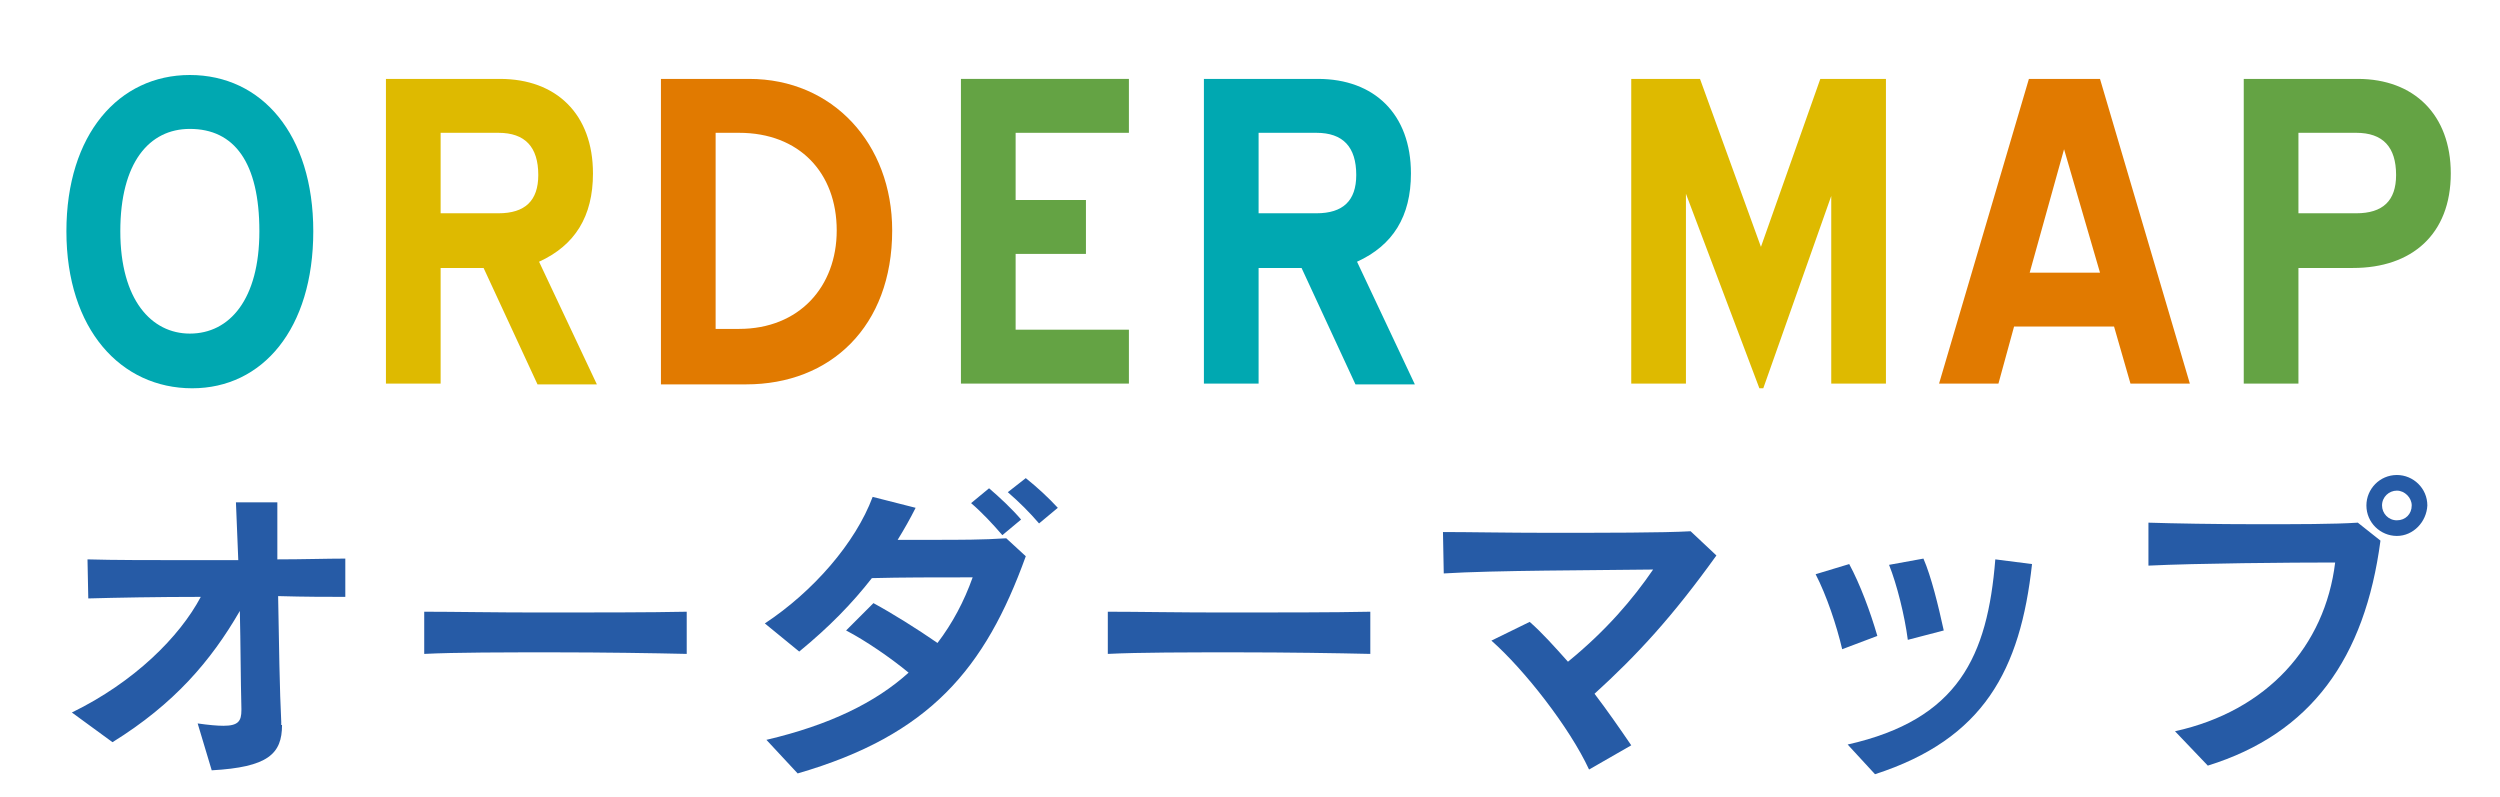<?xml version="1.0" encoding="utf-8"?>
<!-- Generator: Adobe Illustrator 26.5.0, SVG Export Plug-In . SVG Version: 6.00 Build 0)  -->
<svg version="1.1" id="レイヤー_1" xmlns="http://www.w3.org/2000/svg" xmlns:xlink="http://www.w3.org/1999/xlink" x="0px"
	 y="0px" viewBox="0 0 320 102" style="enable-background:new 0 0 320 102;" xml:space="preserve">
<style type="text/css">
	.st0{opacity:0.39;}
	.st1{opacity:0;fill:#FFFFFF;}
	.st2{opacity:3.921569e-03;fill:#FEFEFE;}
	.st3{opacity:7.843138e-03;fill:#FDFDFD;}
	.st4{opacity:1.176471e-02;fill:#FCFCFC;}
	.st5{opacity:1.568628e-02;fill:#FBFBFB;}
	.st6{opacity:1.960784e-02;fill:#FAFAFA;}
	.st7{opacity:2.352941e-02;fill:#F9F9F9;}
	.st8{opacity:2.745098e-02;fill:#F8F8F8;}
	.st9{opacity:3.137255e-02;fill:#F7F7F7;}
	.st10{opacity:3.529412e-02;fill:#F6F6F6;}
	.st11{opacity:3.921569e-02;fill:#F5F5F5;}
	.st12{opacity:4.313726e-02;fill:#F4F4F4;}
	.st13{opacity:4.705882e-02;fill:#F3F3F3;}
	.st14{opacity:5.098039e-02;fill:#F2F2F2;}
	.st15{opacity:5.490196e-02;fill:#F1F1F1;}
	.st16{opacity:5.882353e-02;fill:#F0F0F0;}
	.st17{opacity:6.274510e-02;fill:#EFEFEF;}
	.st18{opacity:6.666667e-02;fill:#EEEEEE;}
	.st19{opacity:7.058824e-02;fill:#EDEDED;}
	.st20{opacity:7.450981e-02;fill:#ECECEC;}
	.st21{opacity:7.843138e-02;fill:#EBEBEB;}
	.st22{opacity:8.235294e-02;fill:#EAEAEA;}
	.st23{opacity:8.627451e-02;fill:#E9E9E9;}
	.st24{opacity:9.019608e-02;fill:#E8E8E8;}
	.st25{opacity:9.411765e-02;fill:#E7E7E7;}
	.st26{opacity:9.803922e-02;fill:#E6E6E6;}
	.st27{opacity:0.102;fill:#E5E5E5;}
	.st28{opacity:0.106;fill:#E4E4E4;}
	.st29{opacity:0.11;fill:#E3E3E3;}
	.st30{opacity:0.114;fill:#E2E2E2;}
	.st31{opacity:0.118;fill:#E1E1E1;}
	.st32{opacity:0.122;fill:#E0E0E0;}
	.st33{opacity:0.126;fill:#E0DFDF;}
	.st34{opacity:0.129;fill:#DFDEDE;}
	.st35{opacity:0.133;fill:#DEDDDD;}
	.st36{opacity:0.137;fill:#DDDCDC;}
	.st37{opacity:0.141;fill:#DCDBDB;}
	.st38{opacity:0.145;fill:#DBDADA;}
	.st39{opacity:0.149;fill:#DAD9D9;}
	.st40{opacity:0.153;fill:#D9D8D8;}
	.st41{opacity:0.157;fill:#D8D7D7;}
	.st42{opacity:0.161;fill:#D7D6D6;}
	.st43{opacity:0.165;fill:#D6D5D5;}
	.st44{opacity:0.169;fill:#D5D4D4;}
	.st45{opacity:0.172;fill:#D4D3D3;}
	.st46{opacity:0.176;fill:#D3D2D2;}
	.st47{opacity:0.18;fill:#D2D1D1;}
	.st48{opacity:0.184;fill:#D1D0D0;}
	.st49{opacity:0.188;fill:#D0CFCF;}
	.st50{opacity:0.192;fill:#CFCECE;}
	.st51{opacity:0.196;fill:#CECDCD;}
	.st52{opacity:0.2;fill:#CDCCCC;}
	.st53{opacity:0.204;fill:#CCCBCB;}
	.st54{opacity:0.208;fill:#CBCACA;}
	.st55{opacity:0.212;fill:#CAC9C9;}
	.st56{opacity:0.216;fill:#C9C8C8;}
	.st57{opacity:0.22;fill:#C8C7C7;}
	.st58{opacity:0.224;fill:#C7C6C6;}
	.st59{opacity:0.228;fill:#C6C5C5;}
	.st60{opacity:0.231;fill:#C5C4C4;}
	.st61{opacity:0.235;fill:#C4C3C3;}
	.st62{opacity:0.239;fill:#C3C2C2;}
	.st63{opacity:0.243;fill:#C2C1C1;}
	.st64{opacity:0.247;fill:#C1C0C0;}
	.st65{opacity:0.251;fill:#C0BFBF;}
	.st66{opacity:0.255;fill:#BFBEBE;}
	.st67{opacity:0.259;fill:#BEBDBD;}
	.st68{opacity:0.263;fill:#BDBCBC;}
	.st69{opacity:0.267;fill:#BCBBBB;}
	.st70{opacity:0.271;fill:#BBBABA;}
	.st71{opacity:0.275;fill:#BAB9B9;}
	.st72{opacity:0.278;fill:#B9B8B8;}
	.st73{opacity:0.282;fill:#B8B7B7;}
	.st74{opacity:0.286;fill:#B7B6B6;}
	.st75{opacity:0.29;fill:#B6B5B5;}
	.st76{opacity:0.294;fill:#B5B4B4;}
	.st77{opacity:0.298;fill:#B4B3B3;}
	.st78{opacity:0.302;fill:#B3B2B2;}
	.st79{opacity:0.306;fill:#B2B1B1;}
	.st80{opacity:0.31;fill:#B1B0B0;}
	.st81{opacity:0.314;fill:#B0AFAF;}
	.st82{opacity:0.318;fill:#AFAEAE;}
	.st83{opacity:0.322;fill:#AEADAD;}
	.st84{opacity:0.326;fill:#ADACAC;}
	.st85{opacity:0.329;fill:#ACABAB;}
	.st86{opacity:0.333;fill:#ABAAAA;}
	.st87{opacity:0.337;fill:#AAA9A9;}
	.st88{opacity:0.341;fill:#A9A8A8;}
	.st89{opacity:0.345;fill:#A8A7A7;}
	.st90{opacity:0.349;fill:#A7A6A6;}
	.st91{opacity:0.353;fill:#A6A5A5;}
	.st92{opacity:0.357;fill:#A5A4A4;}
	.st93{opacity:0.361;fill:#A4A3A3;}
	.st94{opacity:0.365;fill:#A3A2A2;}
	.st95{opacity:0.369;fill:#A2A1A1;}
	.st96{opacity:0.372;fill:#A1A0A0;}
	.st97{opacity:0.377;fill:#A19F9F;}
	.st98{opacity:0.38;fill:#A09E9E;}
	.st99{opacity:0.384;fill:#9F9D9D;}
	.st100{opacity:0.388;fill:#9E9C9C;}
	.st101{opacity:0.392;fill:#9D9B9B;}
	.st102{opacity:0.396;fill:#9C9A9A;}
	.st103{opacity:0.4;fill:#9B9999;}
	.st104{opacity:0.404;fill:#9A9898;}
	.st105{opacity:0.408;fill:#999797;}
	.st106{opacity:0.412;fill:#989696;}
	.st107{opacity:0.416;fill:#979595;}
	.st108{opacity:0.42;fill:#969494;}
	.st109{opacity:0.423;fill:#959393;}
	.st110{opacity:0.427;fill:#949292;}
	.st111{opacity:0.431;fill:#939191;}
	.st112{opacity:0.435;fill:#929090;}
	.st113{opacity:0.439;fill:#918F8F;}
	.st114{opacity:0.443;fill:#908E8E;}
	.st115{opacity:0.447;fill:#8F8D8D;}
	.st116{opacity:0.451;fill:#8E8C8C;}
	.st117{opacity:0.455;fill:#8D8B8B;}
	.st118{opacity:0.459;fill:#8C8A8A;}
	.st119{opacity:0.463;fill:#8B8989;}
	.st120{opacity:0.467;fill:#8A8888;}
	.st121{opacity:0.471;fill:#898787;}
	.st122{opacity:0.474;fill:#888686;}
	.st123{opacity:0.478;fill:#878585;}
	.st124{opacity:0.482;fill:#868484;}
	.st125{opacity:0.486;fill:#858383;}
	.st126{opacity:0.49;fill:#848282;}
	.st127{opacity:0.494;fill:#838181;}
	.st128{opacity:0.498;fill:#828080;}
	.st129{opacity:0.502;fill:#817F7F;}
	.st130{opacity:0.506;fill:#807E7E;}
	.st131{opacity:0.51;fill:#7F7D7D;}
	.st132{opacity:0.514;fill:#7E7C7C;}
	.st133{opacity:0.518;fill:#7D7B7B;}
	.st134{opacity:0.522;fill:#7C7A7A;}
	.st135{opacity:0.525;fill:#7B7979;}
	.st136{opacity:0.529;fill:#7A7878;}
	.st137{opacity:0.533;fill:#797777;}
	.st138{opacity:0.537;fill:#787676;}
	.st139{opacity:0.541;fill:#777575;}
	.st140{opacity:0.545;fill:#767474;}
	.st141{opacity:0.549;fill:#757373;}
	.st142{opacity:0.553;fill:#747272;}
	.st143{opacity:0.557;fill:#737171;}
	.st144{opacity:0.561;fill:#727070;}
	.st145{opacity:0.565;fill:#716F6F;}
	.st146{opacity:0.569;fill:#706E6E;}
	.st147{opacity:0.573;fill:#6F6D6D;}
	.st148{opacity:0.577;fill:#6E6C6C;}
	.st149{opacity:0.58;fill:#6D6B6B;}
	.st150{opacity:0.584;fill:#6C6A6A;}
	.st151{opacity:0.588;fill:#6B6969;}
	.st152{opacity:0.592;fill:#6A6868;}
	.st153{opacity:0.596;fill:#696767;}
	.st154{opacity:0.6;fill:#686666;}
	.st155{opacity:0.604;fill:#676565;}
	.st156{opacity:0.608;fill:#666464;}
	.st157{opacity:0.612;fill:#656363;}
	.st158{opacity:0.616;fill:#646262;}
	.st159{opacity:0.62;fill:#636161;}
	.st160{opacity:0.624;fill:#626060;}
	.st161{opacity:0.627;fill:#625F5F;}
	.st162{opacity:0.631;fill:#615E5E;}
	.st163{opacity:0.635;fill:#605D5D;}
	.st164{opacity:0.639;fill:#5F5C5C;}
	.st165{opacity:0.643;fill:#5E5B5B;}
	.st166{opacity:0.647;fill:#5D5A5A;}
	.st167{opacity:0.651;fill:#5C5959;}
	.st168{opacity:0.655;fill:#5B5858;}
	.st169{opacity:0.659;fill:#5A5757;}
	.st170{opacity:0.663;fill:#595656;}
	.st171{opacity:0.667;fill:#585555;}
	.st172{opacity:0.671;fill:#575454;}
	.st173{opacity:0.674;fill:#565353;}
	.st174{opacity:0.678;fill:#555252;}
	.st175{opacity:0.682;fill:#545151;}
	.st176{opacity:0.686;fill:#535050;}
	.st177{opacity:0.69;fill:#524F4F;}
	.st178{opacity:0.694;fill:#514E4E;}
	.st179{opacity:0.698;fill:#504D4D;}
	.st180{opacity:0.702;fill:#4F4C4C;}
	.st181{opacity:0.706;fill:#4E4B4B;}
	.st182{opacity:0.71;fill:#4D4A4A;}
	.st183{opacity:0.714;fill:#4C4949;}
	.st184{opacity:0.718;fill:#4B4848;}
	.st185{opacity:0.722;fill:#4A4747;}
	.st186{opacity:0.726;fill:#494646;}
	.st187{opacity:0.729;fill:#484545;}
	.st188{opacity:0.733;fill:#474444;}
	.st189{opacity:0.737;fill:#464343;}
	.st190{opacity:0.741;fill:#454242;}
	.st191{opacity:0.745;fill:#444141;}
	.st192{opacity:0.749;fill:#434040;}
	.st193{opacity:0.753;fill:#423F3F;}
	.st194{opacity:0.757;fill:#413E3E;}
	.st195{opacity:0.761;fill:#403D3D;}
	.st196{opacity:0.765;fill:#3F3C3C;}
	.st197{opacity:0.769;fill:#3E3B3B;}
	.st198{opacity:0.772;fill:#3D3A3A;}
	.st199{opacity:0.776;fill:#3C3939;}
	.st200{opacity:0.78;fill:#3B3838;}
	.st201{opacity:0.784;fill:#3A3737;}
	.st202{opacity:0.788;fill:#393636;}
	.st203{opacity:0.792;fill:#383535;}
	.st204{opacity:0.796;fill:#373434;}
	.st205{opacity:0.8;fill:#363333;}
	.st206{opacity:0.804;fill:#353232;}
	.st207{opacity:0.808;fill:#343131;}
	.st208{opacity:0.812;fill:#333030;}
	.st209{opacity:0.816;fill:#322F2F;}
	.st210{opacity:0.82;fill:#312E2E;}
	.st211{opacity:0.824;fill:#302D2D;}
	.st212{opacity:0.828;fill:#2F2C2C;}
	.st213{opacity:0.831;fill:#2E2B2B;}
	.st214{opacity:0.835;fill:#2D2A2A;}
	.st215{opacity:0.839;fill:#2C2929;}
	.st216{opacity:0.843;fill:#2B2828;}
	.st217{opacity:0.847;fill:#2A2727;}
	.st218{opacity:0.851;fill:#292626;}
	.st219{opacity:0.855;fill:#282525;}
	.st220{opacity:0.859;fill:#272424;}
	.st221{opacity:0.863;fill:#262323;}
	.st222{opacity:0.867;fill:#252222;}
	.st223{opacity:0.871;fill:#242121;}
	.st224{opacity:0.875;fill:#232020;}
	.st225{opacity:0.878;fill:#231F1F;}
	.st226{opacity:0.882;fill:#221E1E;}
	.st227{opacity:0.886;fill:#211D1D;}
	.st228{opacity:0.89;fill:#201C1C;}
	.st229{opacity:0.894;fill:#1F1B1B;}
	.st230{opacity:0.898;fill:#1E1A1A;}
	.st231{opacity:0.902;fill:#1D1919;}
	.st232{opacity:0.906;fill:#1C1818;}
	.st233{opacity:0.91;fill:#1B1717;}
	.st234{opacity:0.914;fill:#1A1616;}
	.st235{opacity:0.918;fill:#191515;}
	.st236{opacity:0.922;fill:#181414;}
	.st237{opacity:0.925;fill:#171313;}
	.st238{opacity:0.929;fill:#161212;}
	.st239{opacity:0.933;fill:#151111;}
	.st240{opacity:0.937;fill:#141010;}
	.st241{opacity:0.941;fill:#130F0F;}
	.st242{opacity:0.945;fill:#120E0E;}
	.st243{opacity:0.949;fill:#110D0D;}
	.st244{opacity:0.953;fill:#100C0C;}
	.st245{opacity:0.957;fill:#0F0B0B;}
	.st246{opacity:0.961;fill:#0E0A0A;}
	.st247{opacity:0.965;fill:#0D0909;}
	.st248{opacity:0.969;fill:#0C0808;}
	.st249{opacity:0.973;fill:#0B0707;}
	.st250{opacity:0.977;fill:#0A0606;}
	.st251{opacity:0.98;fill:#090505;}
	.st252{opacity:0.984;fill:#080404;}
	.st253{opacity:0.988;fill:#070303;}
	.st254{opacity:0.992;fill:#060202;}
	.st255{opacity:0.996;fill:#050101;}
	.st256{fill:#040000;}
	.st257{filter:url(#Adobe_OpacityMaskFilter);}
	.st258{fill:url(#SVGID_00000114053049735552297550000014980256338641903530_);}
	.st259{opacity:0.5;mask:url(#SVGID_1_);}
	.st260{filter:url(#Adobe_OpacityMaskFilter_00000005236755946802920850000011041992615793365895_);}
	.st261{fill:url(#SVGID_00000028292721886939587520000011444020683438630029_);}
	.st262{opacity:0.5;mask:url(#SVGID_00000037656496934227551480000006690076156854540711_);}
	.st263{fill:#FFFFFF;stroke:#414141;stroke-width:1.5;stroke-linecap:round;stroke-linejoin:round;stroke-miterlimit:10;}
	.st264{fill:#D3EDFB;}
	.st265{fill:#B0C1E0;}
	.st266{fill:#F2F2F2;}
	.st267{fill:none;stroke:#414141;stroke-width:1.5;stroke-linecap:round;stroke-linejoin:round;stroke-miterlimit:10;}
	.st268{fill:#F0F0F0;}
	.st269{fill:#DADADA;}
	.st270{fill:#EAEAEA;}
	.st271{fill:#FFFFFF;}
	.st272{fill:#FEFEFE;}
	.st273{fill:#FDFDFD;}
	.st274{fill:#FCFCFC;}
	.st275{fill:#FBFBFB;}
	.st276{fill:#FAFAFA;}
	.st277{fill:#F9F9F9;}
	.st278{fill:#F8F8F8;}
	.st279{fill:#F7F7F7;}
	.st280{fill:#F7F6F6;}
	.st281{fill:#F6F5F5;}
	.st282{fill:#F5F4F4;}
	.st283{fill:#F4F3F3;}
	.st284{fill:#F3F2F2;}
	.st285{fill:#F2F1F1;}
	.st286{fill:#F1F0F0;}
	.st287{fill:#F0EFEF;}
	.st288{fill:#EFEEEE;}
	.st289{fill:#EEEDED;}
	.st290{fill:#EDECEC;}
	.st291{fill:#ECEBEB;}
	.st292{fill:#EBEAEA;}
	.st293{fill:#EAE9E9;}
	.st294{fill:#E9E8E8;}
	.st295{fill:#E8E7E7;}
	.st296{fill:#E7E6E6;}
	.st297{fill:#E7E5E5;}
	.st298{fill:#E6E4E4;}
	.st299{fill:#E5E3E3;}
	.st300{fill:#E4E2E2;}
	.st301{fill:#E3E1E1;}
	.st302{fill:#E2E0E0;}
	.st303{fill:#E1DFDF;}
	.st304{fill:#E0DEDE;}
	.st305{fill:#DFDDDD;}
	.st306{fill:#DEDCDC;}
	.st307{fill:#DDDBDB;}
	.st308{fill:#DCDADA;}
	.st309{fill:#DBD9D9;}
	.st310{fill:#DAD8D8;}
	.st311{fill:#D9D8D7;}
	.st312{fill:#D8D7D6;}
	.st313{fill:#D8D6D5;}
	.st314{fill:#D7D5D4;}
	.st315{fill:#D6D4D3;}
	.st316{fill:#D5D3D2;}
	.st317{fill:#D4D2D1;}
	.st318{fill:#D3D1D0;}
	.st319{fill:#D2D0CF;}
	.st320{fill:#D1CFCE;}
	.st321{fill:#D0CECD;}
	.st322{fill:#CFCDCC;}
	.st323{fill:#CECCCB;}
	.st324{fill:#CDCBCA;}
	.st325{fill:#CCCAC9;}
	.st326{fill:#CBC9C8;}
	.st327{fill:#CAC8C7;}
	.st328{fill:#C9C7C6;}
	.st329{fill:#C8C6C5;}
	.st330{fill:#C8C5C4;}
	.st331{fill:#C7C4C3;}
	.st332{fill:#C6C3C2;}
	.st333{fill:#C5C2C1;}
	.st334{fill:#C4C1C0;}
	.st335{fill:#C3C0BF;}
	.st336{fill:#C2BFBE;}
	.st337{fill:#C1BEBD;}
	.st338{fill:#C0BDBC;}
	.st339{fill:#BFBCBB;}
	.st340{fill:#BEBBBA;}
	.st341{fill:#BDBAB9;}
	.st342{fill:#BCB9B8;}
	.st343{fill:#BBB8B7;}
	.st344{fill:#BAB7B6;}
	.st345{fill:#B9B6B5;}
	.st346{fill:#B8B5B4;}
	.st347{fill:#B8B4B3;}
	.st348{fill:#B7B3B2;}
	.st349{fill:#B6B2B1;}
	.st350{fill:#B5B1B0;}
	.st351{fill:#B4B0AF;}
	.st352{fill:#B3AFAE;}
	.st353{fill:#B2AEAD;}
	.st354{fill:#B1ADAC;}
	.st355{fill:#B0ACAB;}
	.st356{fill:#AFABAA;}
	.st357{fill:#AEAAA9;}
	.st358{fill:#ADA9A8;}
	.st359{fill:#ACA8A7;}
	.st360{fill:#ABA7A6;}
	.st361{fill:#AAA6A5;}
	.st362{fill:#A9A5A4;}
	.st363{fill:#A9A4A3;}
	.st364{fill:#A8A3A2;}
	.st365{fill:#A7A2A1;}
	.st366{fill:#A6A1A0;}
	.st367{fill:#A5A09F;}
	.st368{fill:#A49F9E;}
	.st369{fill:#A39E9D;}
	.st370{fill:#A29D9C;}
	.st371{fill:#A19C9B;}
	.st372{fill:#A09B9A;}
	.st373{fill:#9F9A99;}
	.st374{fill:#9E9998;}
	.st375{fill:#9D9897;}
	.st376{fill:#9C9796;}
	.st377{fill:#9B9695;}
	.st378{fill:#9A9594;}
	.st379{fill:#999493;}
	.st380{fill:#999392;}
	.st381{fill:#989291;}
	.st382{fill:#979190;}
	.st383{fill:#96908F;}
	.st384{fill:#958F8E;}
	.st385{fill:#948E8D;}
	.st386{fill:#938D8C;}
	.st387{fill:#928C8B;}
	.st388{fill:#918C8A;}
	.st389{fill:#908B89;}
	.st390{fill:#8F8A88;}
	.st391{fill:#8E8987;}
	.st392{fill:#8D8886;}
	.st393{fill:#8C8785;}
	.st394{fill:#8B8684;}
	.st395{fill:#8A8583;}
	.st396{fill:#898482;}
	.st397{fill:#898381;}
	.st398{fill:#888280;}
	.st399{fill:#87817F;}
	.st400{fill:#86807E;}
	.st401{fill:#857F7D;}
	.st402{fill:#847E7C;}
	.st403{fill:#837D7B;}
	.st404{fill:#827C7A;}
	.st405{fill:#817B79;}
	.st406{fill:#807A78;}
	.st407{fill:#7F7977;}
	.st408{fill:#7E7876;}
	.st409{fill:#7D7775;}
	.st410{fill:#7C7674;}
	.st411{fill:#7B7573;}
	.st412{fill:#7A7472;}
	.st413{fill:#797371;}
	.st414{fill:#797270;}
	.st415{fill:#78716F;}
	.st416{fill:#77706E;}
	.st417{fill:#766F6D;}
	.st418{fill:#756E6C;}
	.st419{fill:#746D6B;}
	.st420{fill:#736C6A;}
	.st421{fill:#726B69;}
	.st422{fill:#716A68;}
	.st423{fill:#706967;}
	.st424{fill:#6F6866;}
	.st425{fill:#6E6765;}
	.st426{fill:#6D6664;}
	.st427{fill:#6C6563;}
	.st428{fill:#6B6462;}
	.st429{fill:#6A6361;}
	.st430{fill:#6A6260;}
	.st431{fill:#69615F;}
	.st432{fill:#68605E;}
	.st433{fill:#675F5D;}
	.st434{fill:#665E5C;}
	.st435{fill:#655D5B;}
	.st436{fill:#645C5A;}
	.st437{fill:#635B59;}
	.st438{fill:#625A58;}
	.st439{fill:#615957;}
	.st440{fill:#605856;}
	.st441{fill:#5F5755;}
	.st442{fill:#5E5654;}
	.st443{fill:#5D5553;}
	.st444{fill:#5C5452;}
	.st445{fill:#5B5351;}
	.st446{fill:#5A5250;}
	.st447{fill:#5A514F;}
	.st448{fill:#59504E;}
	.st449{fill:#584F4D;}
	.st450{fill:#574E4C;}
	.st451{fill:#564D4B;}
	.st452{fill:#554C4A;}
	.st453{fill:#544B49;}
	.st454{fill:#534A48;}
	.st455{fill:#524947;}
	.st456{fill:#514846;}
	.st457{fill:#504745;}
	.st458{fill:#4F4644;}
	.st459{fill:#4E4543;}
	.st460{fill:#4D4442;}
	.st461{fill:#4C4341;}
	.st462{fill:#4B4240;}
	.st463{fill:#4A413F;}
	.st464{fill:#4A403E;}
	.st465{fill:#493F3D;}
	.st466{fill:#483F3C;}
	.st467{fill:#473E3B;}
	.st468{fill:#463D3A;}
	.st469{fill:#453C39;}
	.st470{fill:#443B38;}
	.st471{fill:#433A37;}
	.st472{fill:#423936;}
	.st473{fill:#413835;}
	.st474{fill:#403734;}
	.st475{fill:#3F3633;}
	.st476{fill:#3E3532;}
	.st477{fill:#3D3431;}
	.st478{fill:#3C3330;}
	.st479{fill:#3B322F;}
	.st480{fill:#3B312E;}
	.st481{fill:#3A302D;}
	.st482{fill:#392F2C;}
	.st483{fill:#382E2B;}
	.st484{fill:#372D2A;}
	.st485{fill:#362C29;}
	.st486{fill:#352B28;}
	.st487{fill:#342A27;}
	.st488{fill:#332926;}
	.st489{fill:#322825;}
	.st490{fill:#312724;}
	.st491{fill:#302623;}
	.st492{fill:#2F2522;}
	.st493{fill:#2E2421;}
	.st494{fill:#2D2320;}
	.st495{fill:#2C221F;}
	.st496{fill:#2B211E;}
	.st497{fill:#2B201D;}
	.st498{fill:#2A1F1C;}
	.st499{fill:#291E1B;}
	.st500{fill:#281D1A;}
	.st501{fill:#271C19;}
	.st502{fill:#261B18;}
	.st503{fill:#251A17;}
	.st504{fill:#241916;}
	.st505{fill:#231815;}
	.st506{fill:#FFFFFF;stroke:#414141;stroke-width:1.642;stroke-linecap:round;stroke-linejoin:round;stroke-miterlimit:10;}
	.st507{fill:#C0CEE6;stroke:#414141;stroke-width:1.719;stroke-linecap:round;stroke-linejoin:round;stroke-miterlimit:10;}
	.st508{fill:#5DC1CF;stroke:#414141;stroke-width:1.642;stroke-linecap:round;stroke-linejoin:round;stroke-miterlimit:10;}
	.st509{fill:#888888;}
	.st510{fill:#00B5EC;}
	.st511{fill:#F9C568;}
	.st512{fill:#1A2954;}
	.st513{fill:#D2DBE2;}
	.st514{fill:none;stroke:#414141;stroke-width:1.642;stroke-linecap:round;stroke-linejoin:round;stroke-miterlimit:10;}
	.st515{fill:#414141;}
	.st516{fill:#B1B2B2;stroke:#414141;stroke-width:1.642;stroke-linecap:round;stroke-linejoin:round;stroke-miterlimit:10;}
	.st517{fill:#FFFFFF;stroke:#414141;stroke-width:1.719;stroke-linecap:round;stroke-linejoin:round;stroke-miterlimit:10;}
	.st518{fill:none;stroke:#414141;stroke-width:1.719;stroke-linecap:round;stroke-linejoin:round;stroke-miterlimit:10;}
	.st519{fill:#9C9D9D;}
	.st520{fill:#FFFFFF;stroke:#414141;stroke-width:1.535;stroke-linecap:round;stroke-linejoin:round;stroke-miterlimit:10;}
	.st521{fill:#EAA55B;stroke:#414141;stroke-width:1.642;stroke-linejoin:round;stroke-miterlimit:10;}
	.st522{fill:#6DBCD7;stroke:#414141;stroke-width:1.642;stroke-linejoin:round;stroke-miterlimit:10;}
	.st523{fill:none;stroke:#414141;stroke-width:1.232;stroke-linecap:round;stroke-linejoin:round;stroke-miterlimit:10;}
	.st524{fill:#FFFFFF;stroke:#414141;stroke-width:1.535;stroke-linejoin:round;stroke-miterlimit:10;}
	.st525{fill:#5DC1CF;}
	.st526{fill:none;stroke:#414141;stroke-width:1.535;stroke-linecap:round;stroke-linejoin:round;stroke-miterlimit:10;}
	.st527{fill:#9AAEBD;stroke:#414141;stroke-width:1.642;stroke-linecap:round;stroke-linejoin:round;stroke-miterlimit:10;}
	.st528{fill:none;stroke:#414141;stroke-width:1.642;stroke-linecap:round;stroke-miterlimit:10;}
	.st529{fill:#FFFFFF;stroke:#414141;stroke-width:1.5;stroke-miterlimit:10;}
	.st530{fill:#FCEAD0;stroke:#414141;stroke-width:1.5;stroke-linecap:round;stroke-linejoin:round;stroke-miterlimit:10;}
	.st531{fill:#7892A7;stroke:#414141;stroke-width:1.5;stroke-linecap:round;stroke-linejoin:round;stroke-miterlimit:10;}
	.st532{fill:#1E4A6D;stroke:#414141;stroke-width:1.5;stroke-linecap:round;stroke-linejoin:round;stroke-miterlimit:10;}
	.st533{fill:#F0E134;stroke:#414141;stroke-width:1.5;stroke-linecap:round;stroke-linejoin:round;stroke-miterlimit:10;}
	.st534{fill:#BCE2F5;stroke:#414141;stroke-width:1.5;stroke-linecap:round;stroke-linejoin:round;stroke-miterlimit:10;}
	.st535{fill:#A7A7A7;}
	.st536{fill:#E0E1E1;}
	.st537{fill:#D5D6D6;}
	.st538{fill:#AF831D;}
	.st539{fill:#E48685;}
	.st540{fill:#C78BA8;}
	.st541{fill:#6283C1;}
	.st542{fill:#6282C0;}
	.st543{fill:#265BA6;}
	.st544{fill:#00A8B1;}
	.st545{fill:#DEBA00;}
	.st546{fill:#E17A00;}
	.st547{fill:#64A344;}
</style>
<g>
	<g>
		<path class="st543" d="M36.1,92.8c0,3.7-1.8,5.4-9,5.8l-1.8-6c1.4,0.2,2.5,0.3,3.3,0.3c1.9,0,2.3-0.6,2.3-2v-0.2
			c-0.1-3.8-0.1-8.2-0.2-12.5c-3.7,6.4-8.4,11.9-16.3,16.8l-5.2-3.8c8-3.9,13.8-9.7,16.5-14.8c-5.5,0-10.9,0.1-14.4,0.2l-0.1-5
			c3.2,0.1,8.4,0.1,13.8,0.1c1.8,0,3.7,0,5.5,0c-0.1-2.7-0.2-5.2-0.3-7.4l5.3,0c0,1.6,0,4.3,0,7.3c3.2,0,6.3-0.1,8.7-0.1v4.9
			c-2.2,0-5.2,0-8.6-0.1c0.1,5.8,0.2,12.3,0.4,16.1V92.8z"/>
		<path class="st543" d="M87.9,83.7c-4.3-0.1-10.7-0.2-17-0.2s-12.6,0-16.6,0.2v-5.4c3.7,0,9.1,0.1,14.8,0.1c6.9,0,14.1,0,18.8-0.1
			V83.7z"/>
		<path class="st543" d="M98.1,94.7c8.1-1.9,14-4.8,18.2-8.6c-2.3-1.9-5.5-4.1-8-5.4l3.5-3.5c2.4,1.3,5.6,3.3,8.2,5.1
			c1.9-2.5,3.4-5.3,4.5-8.4c-4.7,0-9.2,0-12.9,0.1c-2.5,3.2-5.4,6.2-9.3,9.4l-4.4-3.6c6.2-4.1,11.6-10.3,13.8-16.2l5.5,1.4
			c-0.7,1.4-1.5,2.8-2.3,4.1h4.8c3,0,6.2,0,9.1-0.2l2.5,2.3c-5.2,14.4-12.3,22.9-29.2,27.8L98.1,94.7z M128.3,68.5
			c-1.2-1.4-2.6-2.9-4-4.1l2.3-1.9c1.4,1.2,2.9,2.6,4.1,4L128.3,68.5z M133,67c-1.2-1.4-2.5-2.7-4-4l2.3-1.8
			c1.5,1.2,2.9,2.5,4.1,3.8L133,67z"/>
		<path class="st543" d="M175.4,83.7c-4.3-0.1-10.7-0.2-17-0.2c-6.3,0-12.6,0-16.6,0.2v-5.4c3.7,0,9.1,0.1,14.8,0.1
			c6.9,0,14.1,0,18.8-0.1V83.7z"/>
		<path class="st543" d="M203.4,98.5c-2.5-5.4-8.3-12.8-12.5-16.5l4.9-2.4c1.6,1.4,3.2,3.2,4.9,5.1c4.9-4,8.3-8,10.9-11.8
			c-7.2,0.1-20.5,0.1-26.8,0.5l-0.1-5.3c3.3,0,8.3,0.1,13.4,0.1c7.2,0,14.8,0,18.3-0.2l3.3,3.1c-5.6,7.8-10.1,12.7-15.6,17.7
			c1.6,2.1,3.2,4.4,4.7,6.6L203.4,98.5z"/>
		<path class="st543" d="M235.8,83.1c-0.7-3-2-6.9-3.4-9.6l4.3-1.3c1.4,2.6,2.7,6.1,3.6,9.2L235.8,83.1z M236.5,95.3
			c14.2-3.2,17.9-11.3,18.9-23.7l4.7,0.6c-1.5,13.6-6.2,22.4-20.1,26.9L236.5,95.3z M244.2,81.9c-0.4-3.1-1.4-7.1-2.4-9.6l4.4-0.8
			c1,2.3,1.9,6,2.6,9.2L244.2,81.9z"/>
		<path class="st543" d="M278.4,93.6c11.8-2.6,19.2-10.9,20.5-21.6c-5.7,0-17.8,0.1-23.9,0.4l0-5.5c3.1,0.1,8.6,0.2,14,0.2
			c4.9,0,9.8,0,12.8-0.2l2.9,2.3c-2,15.1-8.9,24.7-22.1,28.8L278.4,93.6z M306.8,68.6c-2.1,0-3.9-1.7-3.9-3.9c0-2.1,1.7-3.9,3.9-3.9
			c2.1,0,3.9,1.7,3.9,3.9C310.6,66.8,308.9,68.6,306.8,68.6z M306.8,62.8c-1,0-1.9,0.8-1.9,1.9c0,1,0.8,1.9,1.9,1.9s1.9-0.8,1.9-1.9
			C308.7,63.7,307.8,62.8,306.8,62.8z"/>
	</g>
	<g>
		<path class="st544" d="M8.5,29.6c0-12.4,6.7-20,15.8-20c9.2,0,15.8,7.6,15.8,20c0,12.5-6.5,20.1-15.5,20.1
			C15.5,49.7,8.5,42.2,8.5,29.6z M15.4,29.6c0,8.8,4,13.1,8.9,13.1c5.1,0,8.9-4.4,8.9-13.1c0-8.8-3.2-13.1-8.9-13.1
			C19.1,16.5,15.4,20.8,15.4,29.6z"/>
		<path class="st545" d="M61.9,34.3h-5.5v14.8h-7v-39H64c7.2,0,11.9,4.5,11.9,12.1c0,5.5-2.3,9.2-6.9,11.3l7.4,15.7h-7.6L61.9,34.3z
			 M56.4,17v10.3h7.4c3.4,0,5.1-1.6,5.1-4.9c0-3.6-1.7-5.4-5.1-5.4H56.4z"/>
		<path class="st546" d="M84.6,49.1v-39h11.3c10.7,0,18.3,8.3,18.3,19.4c0,12.3-7.9,19.7-18.7,19.7H84.6z M91.6,17v25.1h3
			c7.7,0,12.5-5.4,12.5-12.6c0-7.4-4.8-12.5-12.5-12.5H91.6z"/>
		<path class="st547" d="M123,10.1h21.5V17H130v8.6h9v6.9h-9v9.7h14.5v6.9H123V10.1z"/>
		<path class="st544" d="M166.6,34.3h-5.5v14.8h-7v-39h14.6c7.2,0,11.9,4.5,11.9,12.1c0,5.5-2.3,9.2-6.9,11.3l7.4,15.7h-7.6
			L166.6,34.3z M161.1,17v10.3h7.4c3.4,0,5.1-1.6,5.1-4.9c0-3.6-1.7-5.4-5.1-5.4H161.1z"/>
		<path class="st545" d="M234.5,24.8l-8.8,24.9h-0.5l-9.4-24.9v24.3h-7v-39h8.8l7.8,21.5l7.6-21.5h8.4v39h-7V24.8z"/>
		<path class="st546" d="M268.8,10.1l11.5,39h-7.6l-2.1-7.3h-12.8l-2,7.3h-7.6l11.5-39H268.8z M259.8,34.9h9l-4.6-15.8L259.8,34.9z"
			/>
		<path class="st547" d="M294.2,34.3v14.8h-7v-39h14.6c7.2,0,11.9,4.6,11.9,12.1c0,7.8-5,12.1-12.5,12.1H294.2z M294.2,17v10.3h7.4
			c3.4,0,5.1-1.6,5.1-4.9c0-3.6-1.7-5.4-5.1-5.4H294.2z"/>
	</g>
</g>
</svg>
